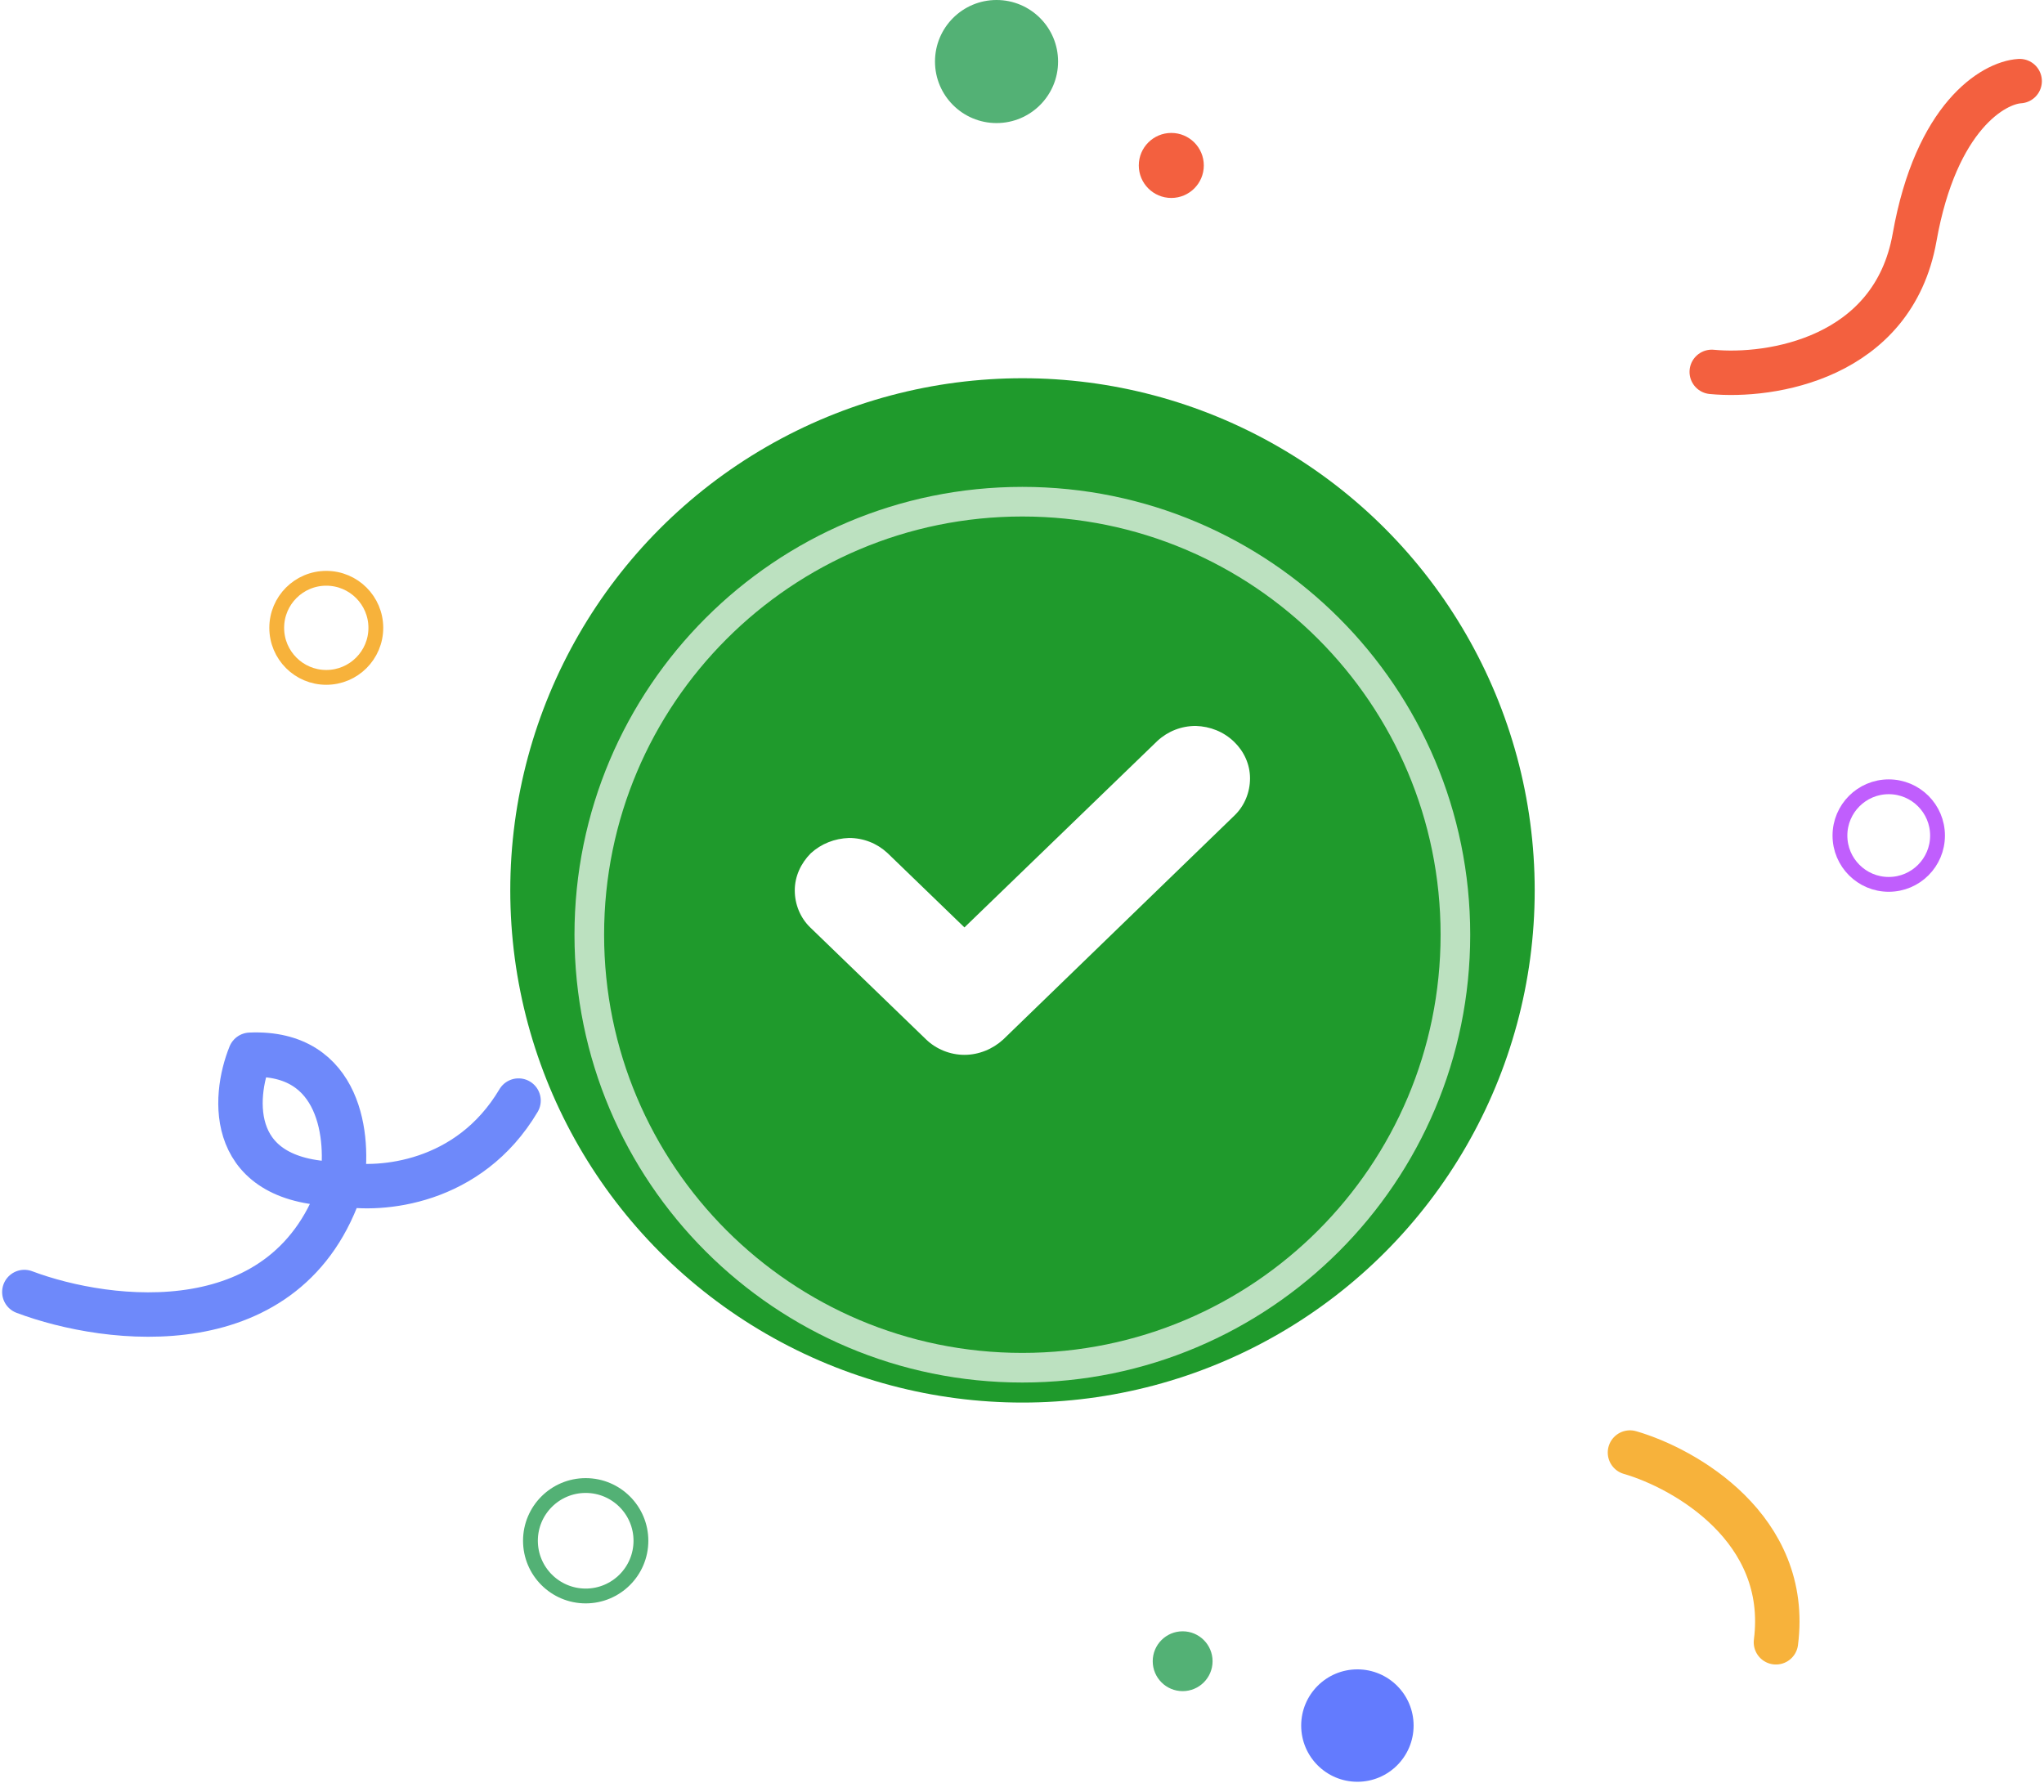 <svg width="138" height="121" viewBox="0 0 138 121" fill="none" xmlns="http://www.w3.org/2000/svg">
<path d="M115.568 25.11C119.528 25.495 127.81 24.219 129.262 16.036C130.714 7.852 134.597 5.587 136.357 5.477" stroke="#F3603F" stroke-width="3" stroke-linecap="round"/>
<ellipse cx="69.033" cy="60.121" rx="34.582" ry="34.582" fill="#12941F" fill-opacity="0.94"/>
<g filter="url(#filter0_d_3539_108800)">
<path d="M69.023 30.875C85.171 30.875 98.261 43.965 98.261 60.112C98.261 76.259 85.171 89.35 69.023 89.35C52.876 89.35 39.786 76.26 39.786 60.112C39.786 43.965 52.876 30.875 69.023 30.875Z" stroke="white" stroke-opacity="0.7" stroke-width="2"/>
</g>
<path d="M84.395 52.555C84.395 53.496 84.025 54.406 83.353 55.055L67.734 70.186C67.028 70.835 66.088 71.225 65.114 71.225C64.139 71.225 63.199 70.835 62.527 70.186L54.7 62.62C54.029 61.971 53.659 61.062 53.659 60.12C53.659 59.179 54.062 58.302 54.734 57.62C55.44 56.971 56.346 56.614 57.321 56.581C58.295 56.581 59.202 56.938 59.907 57.588L65.114 62.62L78.147 50.022C78.852 49.373 79.759 49.016 80.733 49.016C81.707 49.048 82.614 49.405 83.32 50.087C83.992 50.736 84.395 51.613 84.395 52.555Z" fill="white"/>
<path d="M110.047 98.078C113.743 99.146 120.888 103.203 119.902 110.89" stroke="#F7B23B" stroke-width="3" stroke-linecap="round" stroke-linejoin="round"/>
<path d="M1.644 87.239C7.315 89.375 19.542 90.907 23.077 79.948M23.077 79.948C23.593 76.928 23.077 70.954 16.89 71.219C15.712 74.129 15.299 79.948 23.077 79.948ZM23.077 79.948C25.655 80.426 31.651 79.97 35.009 74.313" stroke="#6E89FA" stroke-width="3" stroke-linecap="round" stroke-linejoin="round"/>
<ellipse cx="91.644" cy="116.513" rx="3.795" ry="3.795" fill="#637BFE"/>
<path d="M127.518 53.125C129.337 53.125 130.812 54.6 130.812 56.42C130.811 58.239 129.337 59.714 127.518 59.714C125.698 59.714 124.223 58.239 124.223 56.42C124.223 54.6 125.698 53.125 127.518 53.125Z" stroke="#C05EFD"/>
<ellipse cx="67.281" cy="4.155" rx="4.155" ry="4.155" fill="#53B175"/>
<ellipse cx="79.08" cy="11.171" rx="2.195" ry="2.195" fill="#F3603F"/>
<path d="M22.028 39.047C23.876 39.047 25.374 40.545 25.374 42.393C25.374 44.24 23.876 45.738 22.028 45.738C20.18 45.738 18.683 44.24 18.683 42.393C18.683 40.545 20.181 39.047 22.028 39.047Z" stroke="#F7B23B"/>
<path d="M39.542 100.305C41.601 100.305 43.271 101.974 43.272 104.033C43.272 106.093 41.601 107.763 39.542 107.763C37.483 107.762 35.813 106.092 35.813 104.033C35.814 101.974 37.483 100.305 39.542 100.305Z" stroke="#53B175"/>
<ellipse cx="2.02" cy="2.02" rx="2.02" ry="2.02" transform="matrix(-1 0 0 1 81.866 110.148)" fill="#53B175"/>
<defs>
<filter id="filter0_d_3539_108800" x="34.786" y="28.875" width="68.474" height="68.477" filterUnits="userSpaceOnUse" color-interpolation-filters="sRGB">
<feFlood flood-opacity="0" result="BackgroundImageFix"/>
<feColorMatrix in="SourceAlpha" type="matrix" values="0 0 0 0 0 0 0 0 0 0 0 0 0 0 0 0 0 0 127 0" result="hardAlpha"/>
<feOffset dy="3"/>
<feGaussianBlur stdDeviation="2"/>
<feColorMatrix type="matrix" values="0 0 0 0 0 0 0 0 0 0 0 0 0 0 0 0 0 0 0.12 0"/>
<feBlend mode="normal" in2="BackgroundImageFix" result="effect1_dropShadow_3539_108800"/>
<feBlend mode="normal" in="SourceGraphic" in2="effect1_dropShadow_3539_108800" result="shape"/>
</filter>
</defs>
</svg>
